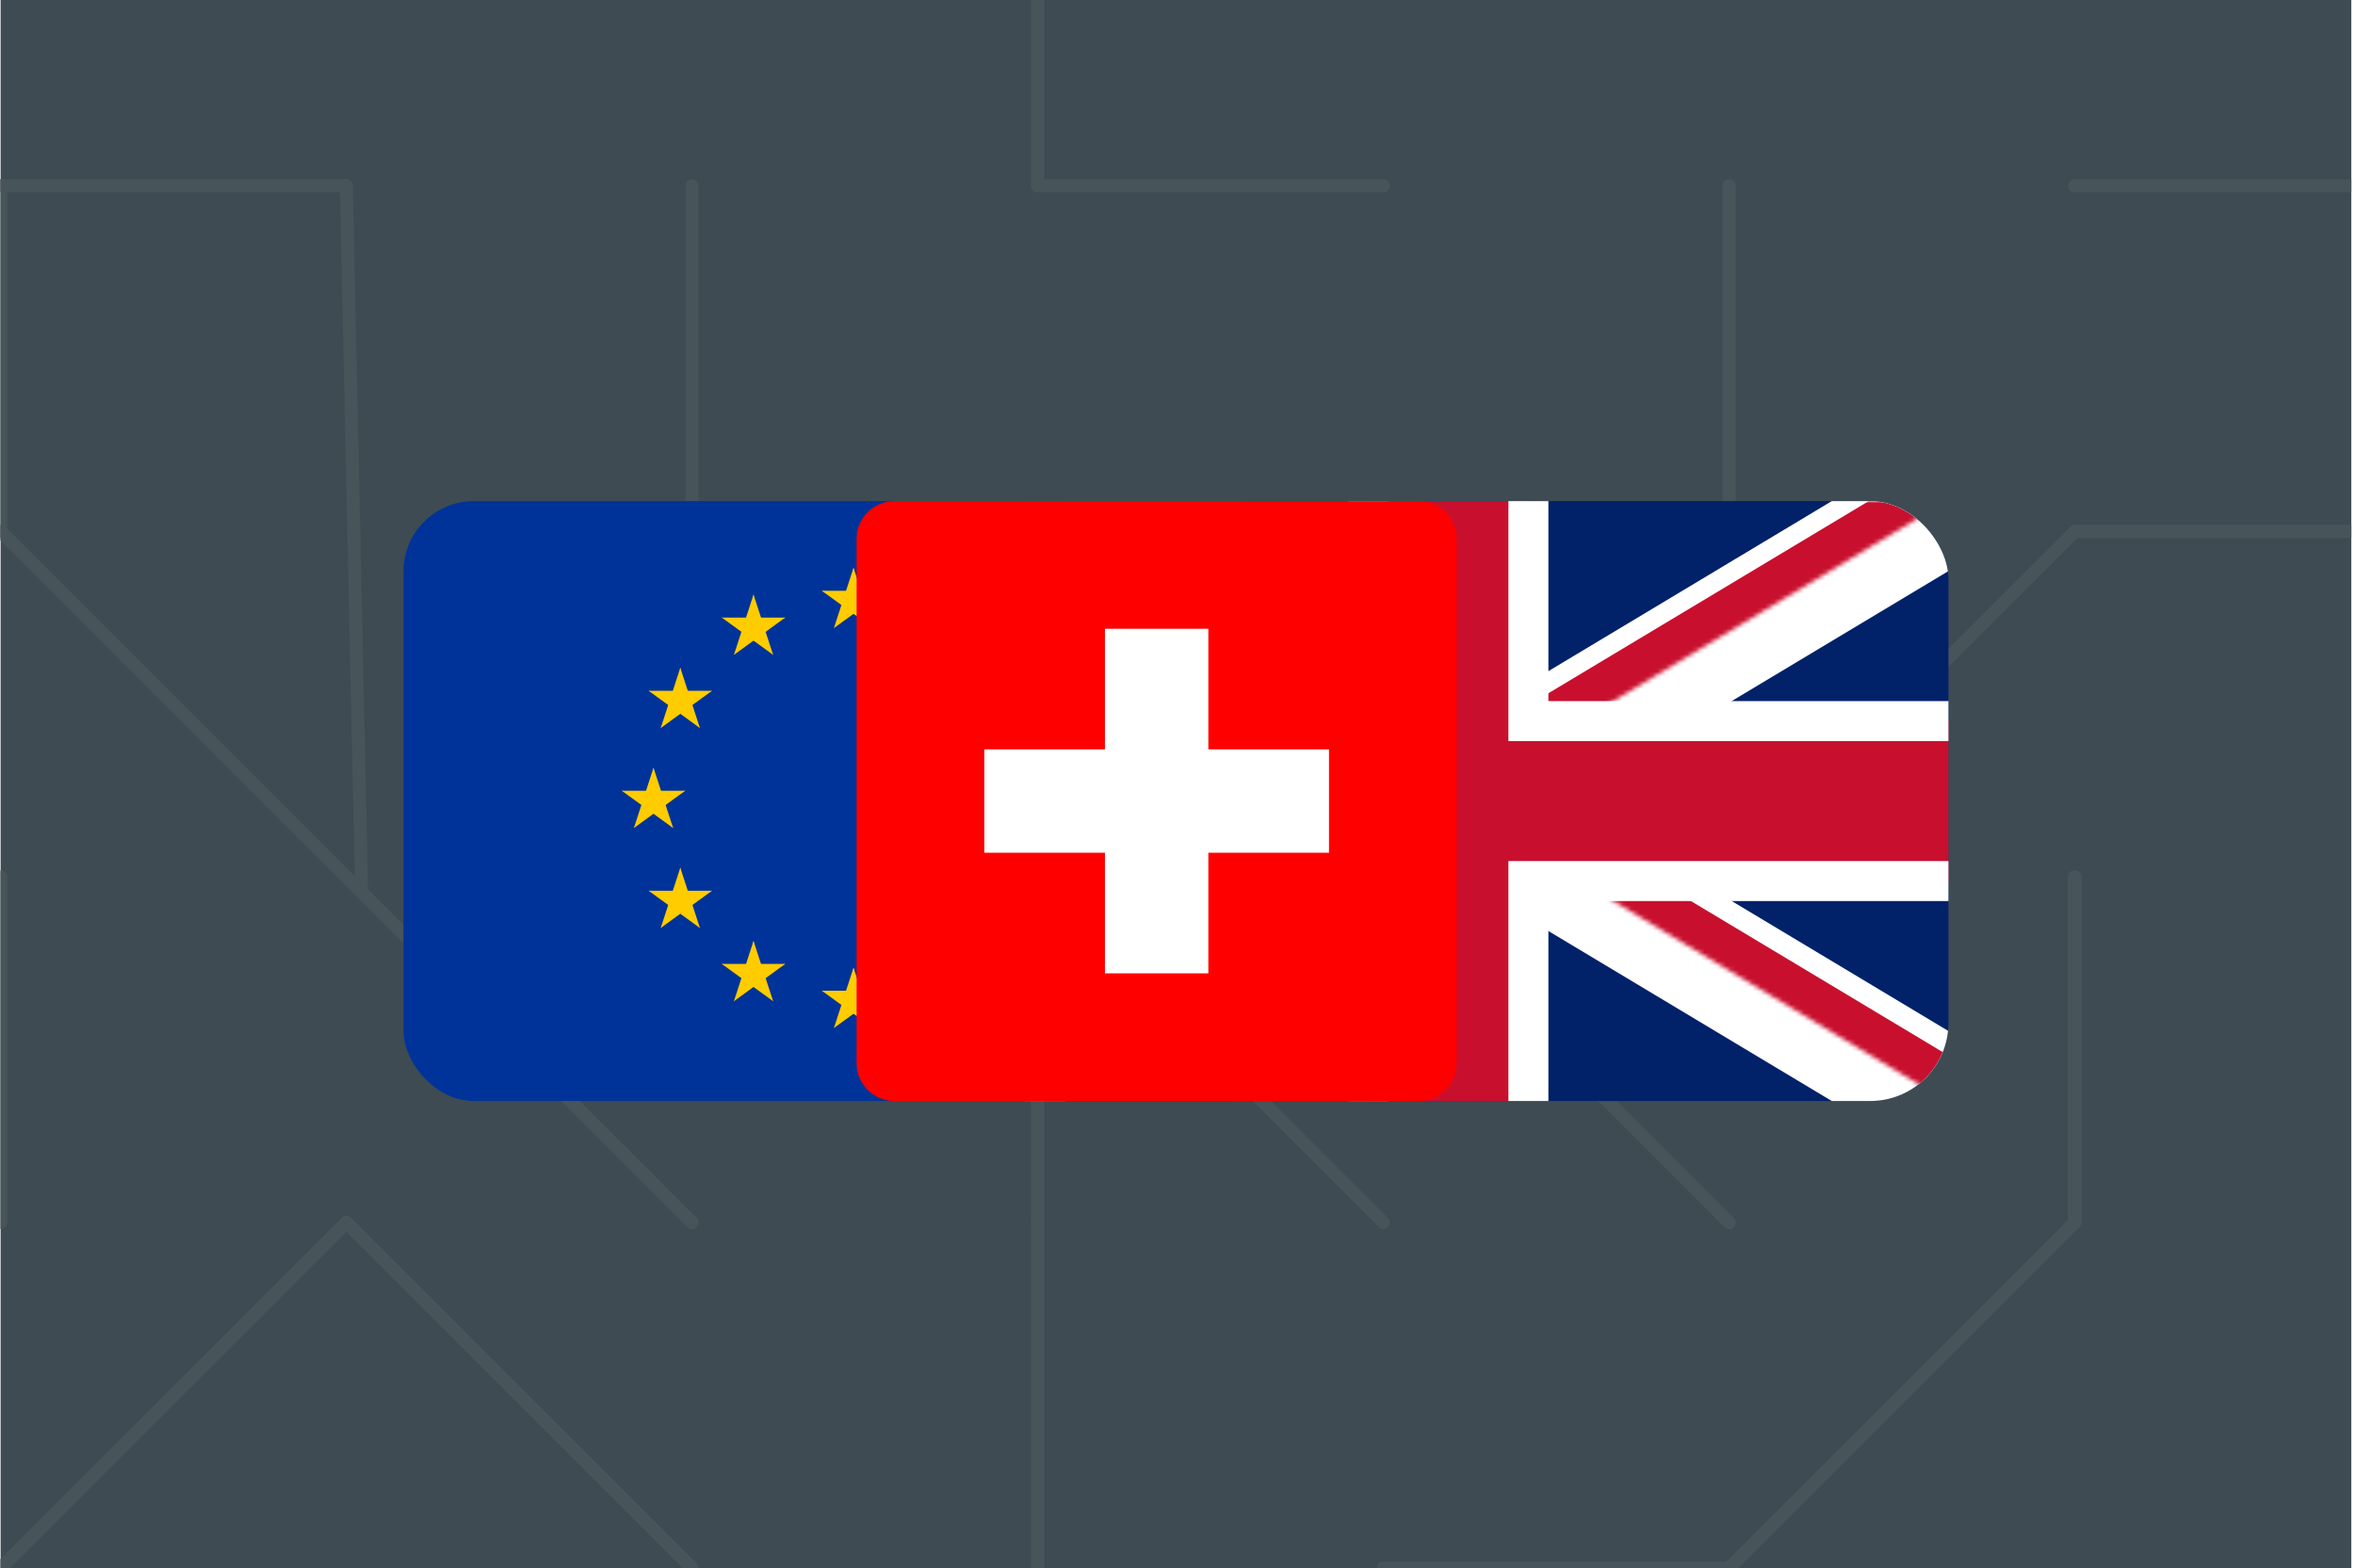 <svg width="545" height="363" viewBox="0 0 545 363" fill="none" xmlns="http://www.w3.org/2000/svg">
<g clip-path="url(#clip0_512_447)">
<rect width="544" height="363" transform="matrix(1 0 0 -1 0.145 363)" fill="white"/>
<path d="M544.145 363H0.145V0H544.145V363Z" fill="#3E4B52"/>
<path d="M0.145 363L80.144 283" stroke="#47545A" stroke-width="3" stroke-miterlimit="10" stroke-linecap="round"/>
<path d="M0.145 283V203" stroke="#47545A" stroke-width="3" stroke-miterlimit="10" stroke-linecap="round"/>
<path d="M0.145 123L80.144 203" stroke="#47545A" stroke-width="3" stroke-miterlimit="10" stroke-linecap="round"/>
<path d="M0.145 43V123" stroke="#47545A" stroke-width="3" stroke-miterlimit="10" stroke-linecap="round"/>
<path d="M80.144 43H0.145" stroke="#47545A" stroke-width="3" stroke-miterlimit="10" stroke-linecap="round"/>
<path d="M160.145 363L80.144 283" stroke="#47545A" stroke-width="3" stroke-miterlimit="10" stroke-linecap="round"/>
<path d="M160.145 283L80.144 203" stroke="#47545A" stroke-width="3" stroke-miterlimit="10" stroke-linecap="round"/>
<path d="M240.145 203V283" stroke="#47545A" stroke-width="3" stroke-miterlimit="10" stroke-linecap="round"/>
<path d="M160.145 203H240.145" stroke="#47545A" stroke-width="3" stroke-miterlimit="10" stroke-linecap="round"/>
<path d="M160.145 123H240.145" stroke="#47545A" stroke-width="3" stroke-miterlimit="10" stroke-linecap="round"/>
<path d="M240.145 -37V43" stroke="#47545A" stroke-width="3" stroke-miterlimit="10" stroke-linecap="round"/>
<path d="M240.145 363V283" stroke="#47545A" stroke-width="3" stroke-miterlimit="10" stroke-linecap="round"/>
<path d="M320.145 203L240.145 123" stroke="#47545A" stroke-width="3" stroke-miterlimit="10" stroke-linecap="round"/>
<path d="M320.145 43H240.145" stroke="#47545A" stroke-width="3" stroke-miterlimit="10" stroke-linecap="round"/>
<path d="M400.145 363H320.145" stroke="#47545A" stroke-width="3" stroke-miterlimit="10" stroke-linecap="round"/>
<path d="M400.145 283L320.145 203" stroke="#47545A" stroke-width="3" stroke-miterlimit="10" stroke-linecap="round"/>
<path d="M400.145 123V43" stroke="#47545A" stroke-width="3" stroke-miterlimit="10" stroke-linecap="round"/>
<path d="M480.145 283L400.145 363" stroke="#47545A" stroke-width="3" stroke-miterlimit="10" stroke-linecap="round"/>
<path d="M480.145 203V283" stroke="#47545A" stroke-width="3" stroke-miterlimit="10" stroke-linecap="round"/>
<path d="M480.145 203V283" stroke="#47545A" stroke-width="3" stroke-miterlimit="10" stroke-linecap="round"/>
<path d="M560.145 123H480.145" stroke="#47545A" stroke-width="3" stroke-miterlimit="10" stroke-linecap="round"/>
<path d="M560.145 43H480.145" stroke="#47545A" stroke-width="3" stroke-miterlimit="10" stroke-linecap="round"/>
<path d="M0.145 363L80.144 283" stroke="#47545A" stroke-width="3" stroke-miterlimit="10" stroke-linecap="round"/>
<path d="M0.145 283V203" stroke="#47545A" stroke-width="3" stroke-miterlimit="10" stroke-linecap="round"/>
<path d="M0.145 123L80.144 203" stroke="#47545A" stroke-width="3" stroke-miterlimit="10" stroke-linecap="round"/>
<path d="M0.145 43V123" stroke="#47545A" stroke-width="3" stroke-miterlimit="10" stroke-linecap="round"/>
<path d="M80.144 43H0.145" stroke="#47545A" stroke-width="3" stroke-miterlimit="10" stroke-linecap="round"/>
<path d="M160.145 363L80.144 283" stroke="#47545A" stroke-width="3" stroke-miterlimit="10" stroke-linecap="round"/>
<path d="M160.145 283L80.144 203" stroke="#47545A" stroke-width="3" stroke-miterlimit="10" stroke-linecap="round"/>
<path d="M83.682 206.078L80.144 43" stroke="#47545A" stroke-width="3" stroke-miterlimit="10" stroke-linecap="round"/>
<path d="M320.145 283L240.145 203" stroke="#47545A" stroke-width="3" stroke-miterlimit="10" stroke-linecap="round"/>
<path d="M240.145 203V283" stroke="#47545A" stroke-width="3" stroke-miterlimit="10" stroke-linecap="round"/>
<path d="M160.145 203H240.145" stroke="#47545A" stroke-width="3" stroke-miterlimit="10" stroke-linecap="round"/>
<path d="M160.145 123H240.145" stroke="#47545A" stroke-width="3" stroke-miterlimit="10" stroke-linecap="round"/>
<path d="M240.145 -37V43" stroke="#47545A" stroke-width="3" stroke-miterlimit="10" stroke-linecap="round"/>
<path d="M240.145 363V283" stroke="#47545A" stroke-width="3" stroke-miterlimit="10" stroke-linecap="round"/>
<path d="M320.145 203L240.145 123" stroke="#47545A" stroke-width="3" stroke-miterlimit="10" stroke-linecap="round"/>
<path d="M320.145 43H240.145" stroke="#47545A" stroke-width="3" stroke-miterlimit="10" stroke-linecap="round"/>
<path d="M400.145 363H320.145" stroke="#47545A" stroke-width="3" stroke-miterlimit="10" stroke-linecap="round"/>
<path d="M400.145 283L320.145 203" stroke="#47545A" stroke-width="3" stroke-miterlimit="10" stroke-linecap="round"/>
<path d="M160.145 43V123" stroke="#47545A" stroke-width="3" stroke-miterlimit="10" stroke-linecap="round"/>
<path d="M400.145 123V43" stroke="#47545A" stroke-width="3" stroke-miterlimit="10" stroke-linecap="round"/>
<path d="M480.145 283L400.145 363" stroke="#47545A" stroke-width="3" stroke-miterlimit="10" stroke-linecap="round"/>
<path d="M480.145 203V283" stroke="#47545A" stroke-width="3" stroke-miterlimit="10" stroke-linecap="round"/>
<path d="M400.145 123L320.145 203" stroke="#47545A" stroke-width="3" stroke-miterlimit="10" stroke-linecap="round"/>
<path d="M480.145 203V283" stroke="#47545A" stroke-width="3" stroke-miterlimit="10" stroke-linecap="round"/>
<path d="M560.145 123H480.145" stroke="#47545A" stroke-width="3" stroke-miterlimit="10" stroke-linecap="round"/>
<path d="M400.145 203L480.145 123" stroke="#47545A" stroke-width="3" stroke-miterlimit="10" stroke-linecap="round"/>
<path d="M560.145 43H480.145" stroke="#47545A" stroke-width="3" stroke-miterlimit="10" stroke-linecap="round"/>
<g filter="url(#filter0_d_512_447)">
<g clip-path="url(#clip1_512_447)">
<path d="M219.47 112.002V250.867H450.911V112.002H219.47Z" fill="#012169"/>
<path d="M219.47 112.002L450.911 250.867L219.47 112.002ZM450.911 112.002L219.47 250.867L450.911 112.002Z" fill="black"/>
<path d="M219.47 112.002L450.911 250.867M450.911 112.002L219.47 250.867" stroke="white" stroke-width="27.773"/>
<mask id="mask0_512_447" style="mask-type:luminance" maskUnits="userSpaceOnUse" x="219" y="112" width="232" height="139">
<path d="M334.739 181.434H450.46V250.867L334.739 181.434ZM334.739 181.434V250.867H219.019L334.739 181.434ZM334.739 181.434H219.019V112.002L334.739 181.434ZM334.739 181.434V112.002H450.46L334.739 181.434Z" fill="white"/>
</mask>
<g mask="url(#mask0_512_447)">
<path d="M219.019 112.002L450.46 250.867L219.019 112.002ZM450.46 112.002L219.019 250.867L450.46 112.002Z" fill="black"/>
<path d="M219.019 112.002L450.46 250.867M450.46 112.002L219.019 250.867" stroke="#C8102E" stroke-width="18.515"/>
</g>
<path d="M214.84 162.919H316.674V107.373H353.705V162.919H455.539V199.95H353.705V255.496H316.674V199.95H214.84V162.919Z" fill="#C8102E" stroke="white" stroke-width="9.258"/>
</g>
<g clip-path="url(#clip2_512_447)">
<path d="M301.675 112H93.377V250.865H301.675V112Z" fill="#003399"/>
<path d="M197.525 127.43L195.141 134.767L198.81 135.959L197.525 127.43Z" fill="#FFCC00"/>
<path d="M197.525 127.43L199.909 134.767L196.241 135.959L197.525 127.43Z" fill="#FFCC00"/>
<path d="M204.862 132.76H197.148V136.618L204.862 132.76Z" fill="#FFCC00"/>
<path d="M204.862 132.76L198.621 137.295L196.354 134.174L204.862 132.76Z" fill="#FFCC00"/>
<path d="M202.06 141.386L199.676 134.049L196.007 135.241L202.06 141.386Z" fill="#FFCC00"/>
<path d="M202.06 141.386L195.818 136.851L198.086 133.731L202.06 141.386Z" fill="#FFCC00"/>
<path d="M190.189 132.76H197.904V136.617L190.189 132.76Z" fill="#FFCC00"/>
<path d="M190.189 132.76L196.431 137.295L198.698 134.174L190.189 132.76Z" fill="#FFCC00"/>
<path d="M192.991 141.386L195.375 134.049L199.044 135.241L192.991 141.386Z" fill="#FFCC00"/>
<path d="M192.991 141.386L199.233 136.851L196.965 133.73L192.991 141.386Z" fill="#FFCC00"/>
<path d="M197.525 220.006L195.141 227.343L198.81 228.535L197.525 220.006Z" fill="#FFCC00"/>
<path d="M197.525 220.006L199.909 227.343L196.241 228.535L197.525 220.006Z" fill="#FFCC00"/>
<path d="M204.86 225.337H197.146V229.195L204.86 225.337Z" fill="#FFCC00"/>
<path d="M204.86 225.337L198.619 229.872L196.352 226.751L204.86 225.337Z" fill="#FFCC00"/>
<path d="M202.06 233.962L199.676 226.625L196.007 227.817L202.06 233.962Z" fill="#FFCC00"/>
<path d="M202.06 233.962L195.818 229.428L198.086 226.307L202.06 233.962Z" fill="#FFCC00"/>
<path d="M190.189 225.336H197.904V229.194L190.189 225.336Z" fill="#FFCC00"/>
<path d="M190.189 225.336L196.431 229.871L198.698 226.75L190.189 225.336Z" fill="#FFCC00"/>
<path d="M192.991 233.962L195.375 226.625L199.044 227.817L192.991 233.962Z" fill="#FFCC00"/>
<path d="M192.991 233.962L199.233 229.427L196.965 226.306L192.991 233.962Z" fill="#FFCC00"/>
<path d="M151.237 173.718L148.853 181.055L152.522 182.247L151.237 173.718Z" fill="#FFCC00"/>
<path d="M151.237 173.718L153.621 181.055L149.953 182.247L151.237 173.718Z" fill="#FFCC00"/>
<path d="M158.575 179.049H150.86V182.906L158.575 179.049Z" fill="#FFCC00"/>
<path d="M158.575 179.049L152.334 183.583L150.067 180.463L158.575 179.049Z" fill="#FFCC00"/>
<path d="M155.773 187.674L153.389 180.337L149.721 181.529L155.773 187.674Z" fill="#FFCC00"/>
<path d="M155.773 187.674L149.532 183.139L151.799 180.019L155.773 187.674Z" fill="#FFCC00"/>
<path d="M143.9 179.049H151.615V182.906L143.9 179.049Z" fill="#FFCC00"/>
<path d="M143.9 179.049L150.142 183.583L152.409 180.463L143.9 179.049Z" fill="#FFCC00"/>
<path d="M146.701 187.674L149.085 180.337L152.754 181.529L146.701 187.674Z" fill="#FFCC00"/>
<path d="M146.701 187.674L152.943 183.139L150.675 180.019L146.701 187.674Z" fill="#FFCC00"/>
<path d="M169.849 147.587L176.09 143.052L173.823 139.932L169.849 147.587Z" fill="#FFCC00"/>
<path d="M169.849 147.587L172.233 140.25L175.901 141.442L169.849 147.587Z" fill="#FFCC00"/>
<path d="M167.044 138.961L173.285 143.496L175.553 140.375L167.044 138.961Z" fill="#FFCC00"/>
<path d="M167.044 138.961H174.759V142.819L167.044 138.961Z" fill="#FFCC00"/>
<path d="M174.383 133.631L171.999 140.968L175.667 142.16L174.383 133.631Z" fill="#FFCC00"/>
<path d="M174.383 133.631L176.767 140.968L173.098 142.16L174.383 133.631Z" fill="#FFCC00"/>
<path d="M178.917 147.587L172.676 143.052L174.943 139.932L178.917 147.587Z" fill="#FFCC00"/>
<path d="M178.917 147.587L176.533 140.25L172.864 141.442L178.917 147.587Z" fill="#FFCC00"/>
<path d="M181.722 138.962L175.48 143.497L173.213 140.376L181.722 138.962Z" fill="#FFCC00"/>
<path d="M181.722 138.962H174.007V142.82L181.722 138.962Z" fill="#FFCC00"/>
<path d="M161.973 164.53L159.589 157.193L155.92 158.385L161.973 164.53Z" fill="#FFCC00"/>
<path d="M161.973 164.53L155.731 159.995L157.999 156.875L161.973 164.53Z" fill="#FFCC00"/>
<path d="M152.904 164.53L159.146 159.995L156.878 156.875L152.904 164.53Z" fill="#FFCC00"/>
<path d="M152.904 164.53L155.288 157.193L158.957 158.385L152.904 164.53Z" fill="#FFCC00"/>
<path d="M150.102 155.905L156.343 160.44L158.61 157.319L150.102 155.905Z" fill="#FFCC00"/>
<path d="M150.102 155.905H157.816V159.762L150.102 155.905Z" fill="#FFCC00"/>
<path d="M164.775 155.905L158.534 160.439L156.267 157.318L164.775 155.905Z" fill="#FFCC00"/>
<path d="M164.775 155.905H157.061V159.762L164.775 155.905Z" fill="#FFCC00"/>
<path d="M157.438 150.574L159.821 157.911L156.153 159.103L157.438 150.574Z" fill="#FFCC00"/>
<path d="M157.438 150.574L155.054 157.911L158.722 159.103L157.438 150.574Z" fill="#FFCC00"/>
<path d="M164.777 202.193H157.063V206.05L164.777 202.193Z" fill="#FFCC00"/>
<path d="M164.777 202.193L158.536 206.727L156.269 203.607L164.777 202.193Z" fill="#FFCC00"/>
<path d="M161.976 210.818L159.592 203.48L155.923 204.672L161.976 210.818Z" fill="#FFCC00"/>
<path d="M161.976 210.818L155.734 206.283L158.002 203.162L161.976 210.818Z" fill="#FFCC00"/>
<path d="M152.905 210.818L159.147 206.283L156.879 203.162L152.905 210.818Z" fill="#FFCC00"/>
<path d="M152.905 210.818L155.289 203.48L158.958 204.672L152.905 210.818Z" fill="#FFCC00"/>
<path d="M157.438 196.862L159.821 204.199L156.153 205.391L157.438 196.862Z" fill="#FFCC00"/>
<path d="M157.438 196.862L155.054 204.199L158.722 205.391L157.438 196.862Z" fill="#FFCC00"/>
<path d="M150.102 202.193H157.816V206.05L150.102 202.193Z" fill="#FFCC00"/>
<path d="M150.102 202.193L156.343 206.727L158.61 203.607L150.102 202.193Z" fill="#FFCC00"/>
<path d="M181.719 219.136H174.004V222.993L181.719 219.136Z" fill="#FFCC00"/>
<path d="M181.719 219.136L175.477 223.67L173.21 220.55L181.719 219.136Z" fill="#FFCC00"/>
<path d="M178.918 227.761L176.534 220.424L172.865 221.616L178.918 227.761Z" fill="#FFCC00"/>
<path d="M178.918 227.761L172.677 223.227L174.944 220.106L178.918 227.761Z" fill="#FFCC00"/>
<path d="M169.848 227.761L176.089 223.227L173.822 220.106L169.848 227.761Z" fill="#FFCC00"/>
<path d="M169.848 227.761L172.232 220.424L175.9 221.616L169.848 227.761Z" fill="#FFCC00"/>
<path d="M174.382 213.805L176.766 221.142L173.097 222.334L174.382 213.805Z" fill="#FFCC00"/>
<path d="M174.382 213.805L171.998 221.142L175.666 222.334L174.382 213.805Z" fill="#FFCC00"/>
<path d="M167.047 219.135H174.762V222.993L167.047 219.135Z" fill="#FFCC00"/>
<path d="M167.047 219.135L173.288 223.67L175.556 220.549L167.047 219.135Z" fill="#FFCC00"/>
<path d="M243.814 173.718L246.198 181.055L242.53 182.247L243.814 173.718Z" fill="#FFCC00"/>
<path d="M243.814 173.718L241.43 181.055L245.099 182.247L243.814 173.718Z" fill="#FFCC00"/>
<path d="M236.476 179.049H244.19V182.906L236.476 179.049Z" fill="#FFCC00"/>
<path d="M236.476 179.049L242.717 183.583L244.984 180.463L236.476 179.049Z" fill="#FFCC00"/>
<path d="M239.278 187.674L241.662 180.337L245.331 181.529L239.278 187.674Z" fill="#FFCC00"/>
<path d="M239.278 187.674L245.52 183.14L243.252 180.019L239.278 187.674Z" fill="#FFCC00"/>
<path d="M251.15 179.049H243.436V182.906L251.15 179.049Z" fill="#FFCC00"/>
<path d="M251.15 179.049L244.909 183.583L242.642 180.463L251.15 179.049Z" fill="#FFCC00"/>
<path d="M248.349 187.674L245.965 180.337L242.296 181.529L248.349 187.674Z" fill="#FFCC00"/>
<path d="M248.349 187.674L242.107 183.139L244.375 180.019L248.349 187.674Z" fill="#FFCC00"/>
<path d="M225.204 147.587L218.963 143.052L221.23 139.931L225.204 147.587Z" fill="#FFCC00"/>
<path d="M225.204 147.587L222.82 140.25L219.152 141.442L225.204 147.587Z" fill="#FFCC00"/>
<path d="M228.006 138.962L221.765 143.497L219.497 140.376L228.006 138.962Z" fill="#FFCC00"/>
<path d="M228.006 138.962H220.291V142.819L228.006 138.962Z" fill="#FFCC00"/>
<path d="M220.668 133.631L223.052 140.968L219.383 142.16L220.668 133.631Z" fill="#FFCC00"/>
<path d="M220.668 133.631L218.284 140.968L221.953 142.16L220.668 133.631Z" fill="#FFCC00"/>
<path d="M216.135 147.587L222.376 143.052L220.109 139.932L216.135 147.587Z" fill="#FFCC00"/>
<path d="M216.135 147.587L218.519 140.25L222.187 141.442L216.135 147.587Z" fill="#FFCC00"/>
<path d="M213.333 138.962L219.574 143.496L221.842 140.376L213.333 138.962Z" fill="#FFCC00"/>
<path d="M213.333 138.962H221.048V142.819L213.333 138.962Z" fill="#FFCC00"/>
<path d="M233.076 164.529L235.46 157.192L239.129 158.384L233.076 164.529Z" fill="#FFCC00"/>
<path d="M233.076 164.529L239.318 159.995L237.05 156.874L233.076 164.529Z" fill="#FFCC00"/>
<path d="M242.146 164.529L235.905 159.995L238.172 156.874L242.146 164.529Z" fill="#FFCC00"/>
<path d="M242.146 164.529L239.763 157.192L236.094 158.384L242.146 164.529Z" fill="#FFCC00"/>
<path d="M244.95 155.904L238.709 160.438L236.442 157.318L244.95 155.904Z" fill="#FFCC00"/>
<path d="M244.95 155.904H237.235V159.761L244.95 155.904Z" fill="#FFCC00"/>
<path d="M230.275 155.904L236.517 160.439L238.784 157.318L230.275 155.904Z" fill="#FFCC00"/>
<path d="M230.275 155.904H237.99V159.762L230.275 155.904Z" fill="#FFCC00"/>
<path d="M237.612 150.574L235.228 157.911L238.897 159.103L237.612 150.574Z" fill="#FFCC00"/>
<path d="M237.612 150.574L239.996 157.911L236.328 159.103L237.612 150.574Z" fill="#FFCC00"/>
<path d="M230.275 202.193H237.99V206.05L230.275 202.193Z" fill="#FFCC00"/>
<path d="M230.275 202.193L236.517 206.727L238.784 203.607L230.275 202.193Z" fill="#FFCC00"/>
<path d="M233.078 210.818L235.462 203.481L239.131 204.673L233.078 210.818Z" fill="#FFCC00"/>
<path d="M233.078 210.818L239.319 206.284L237.052 203.163L233.078 210.818Z" fill="#FFCC00"/>
<path d="M242.147 210.819L235.906 206.284L238.173 203.163L242.147 210.819Z" fill="#FFCC00"/>
<path d="M242.147 210.819L239.763 203.481L236.095 204.673L242.147 210.819Z" fill="#FFCC00"/>
<path d="M237.613 196.862L235.229 204.199L238.898 205.391L237.613 196.862Z" fill="#FFCC00"/>
<path d="M237.613 196.862L239.997 204.199L236.329 205.391L237.613 196.862Z" fill="#FFCC00"/>
<path d="M244.949 202.193H237.234V206.05L244.949 202.193Z" fill="#FFCC00"/>
<path d="M244.949 202.193L238.708 206.727L236.441 203.607L244.949 202.193Z" fill="#FFCC00"/>
<path d="M213.334 219.136H221.049V222.993L213.334 219.136Z" fill="#FFCC00"/>
<path d="M213.334 219.136L219.575 223.67L221.843 220.55L213.334 219.136Z" fill="#FFCC00"/>
<path d="M216.136 227.761L218.52 220.424L222.188 221.616L216.136 227.761Z" fill="#FFCC00"/>
<path d="M216.136 227.761L222.377 223.226L220.11 220.106L216.136 227.761Z" fill="#FFCC00"/>
<path d="M225.205 227.76L218.964 223.226L221.231 220.105L225.205 227.76Z" fill="#FFCC00"/>
<path d="M225.205 227.76L222.821 220.423L219.153 221.615L225.205 227.76Z" fill="#FFCC00"/>
<path d="M220.672 213.805L218.288 221.142L221.956 222.334L220.672 213.805Z" fill="#FFCC00"/>
<path d="M220.672 213.805L223.056 221.142L219.387 222.334L220.672 213.805Z" fill="#FFCC00"/>
<path d="M228.008 219.135H220.293V222.993L228.008 219.135Z" fill="#FFCC00"/>
<path d="M228.008 219.135L221.766 223.67L219.499 220.549L228.008 219.135Z" fill="#FFCC00"/>
</g>
<g clip-path="url(#clip3_512_447)">
<path d="M198.237 120.756C198.237 115.92 202.157 112 206.993 112H328.348C333.184 112 337.104 115.92 337.104 120.756V242.111C337.104 246.947 333.184 250.867 328.348 250.867H206.993C202.157 250.867 198.237 246.947 198.237 242.111V120.756Z" fill="#FF0000"/>
<path d="M255.706 141.549H279.636V169.468H307.556V193.399H279.636V221.318H255.706V193.399H227.786V169.468H255.706V141.549Z" fill="white"/>
</g>
</g>
</g>
<defs>
<filter id="filter0_d_512_447" x="89.377" y="112" width="365.534" height="146.867" filterUnits="userSpaceOnUse" color-interpolation-filters="sRGB">
<feFlood flood-opacity="0" result="BackgroundImageFix"/>
<feColorMatrix in="SourceAlpha" type="matrix" values="0 0 0 0 0 0 0 0 0 0 0 0 0 0 0 0 0 0 127 0" result="hardAlpha"/>
<feOffset dy="4"/>
<feGaussianBlur stdDeviation="2"/>
<feComposite in2="hardAlpha" operator="out"/>
<feColorMatrix type="matrix" values="0 0 0 0 0 0 0 0 0 0 0 0 0 0 0 0 0 0 0.25 0"/>
<feBlend mode="normal" in2="BackgroundImageFix" result="effect1_dropShadow_512_447"/>
<feBlend mode="normal" in="SourceGraphic" in2="effect1_dropShadow_512_447" result="shape"/>
</filter>
<clipPath id="clip0_512_447">
<rect width="544" height="363" fill="white" transform="matrix(1 0 0 -1 0.145 363)"/>
</clipPath>
<clipPath id="clip1_512_447">
<rect x="219.47" y="112.002" width="231.442" height="138.865" rx="18.081" fill="white"/>
</clipPath>
<clipPath id="clip2_512_447">
<rect x="93.377" y="112" width="208.298" height="138.865" rx="16.273" fill="white"/>
</clipPath>
<clipPath id="clip3_512_447">
<rect width="138.867" height="138.867" fill="white" transform="translate(198.237 112)"/>
</clipPath>
</defs>
</svg>
